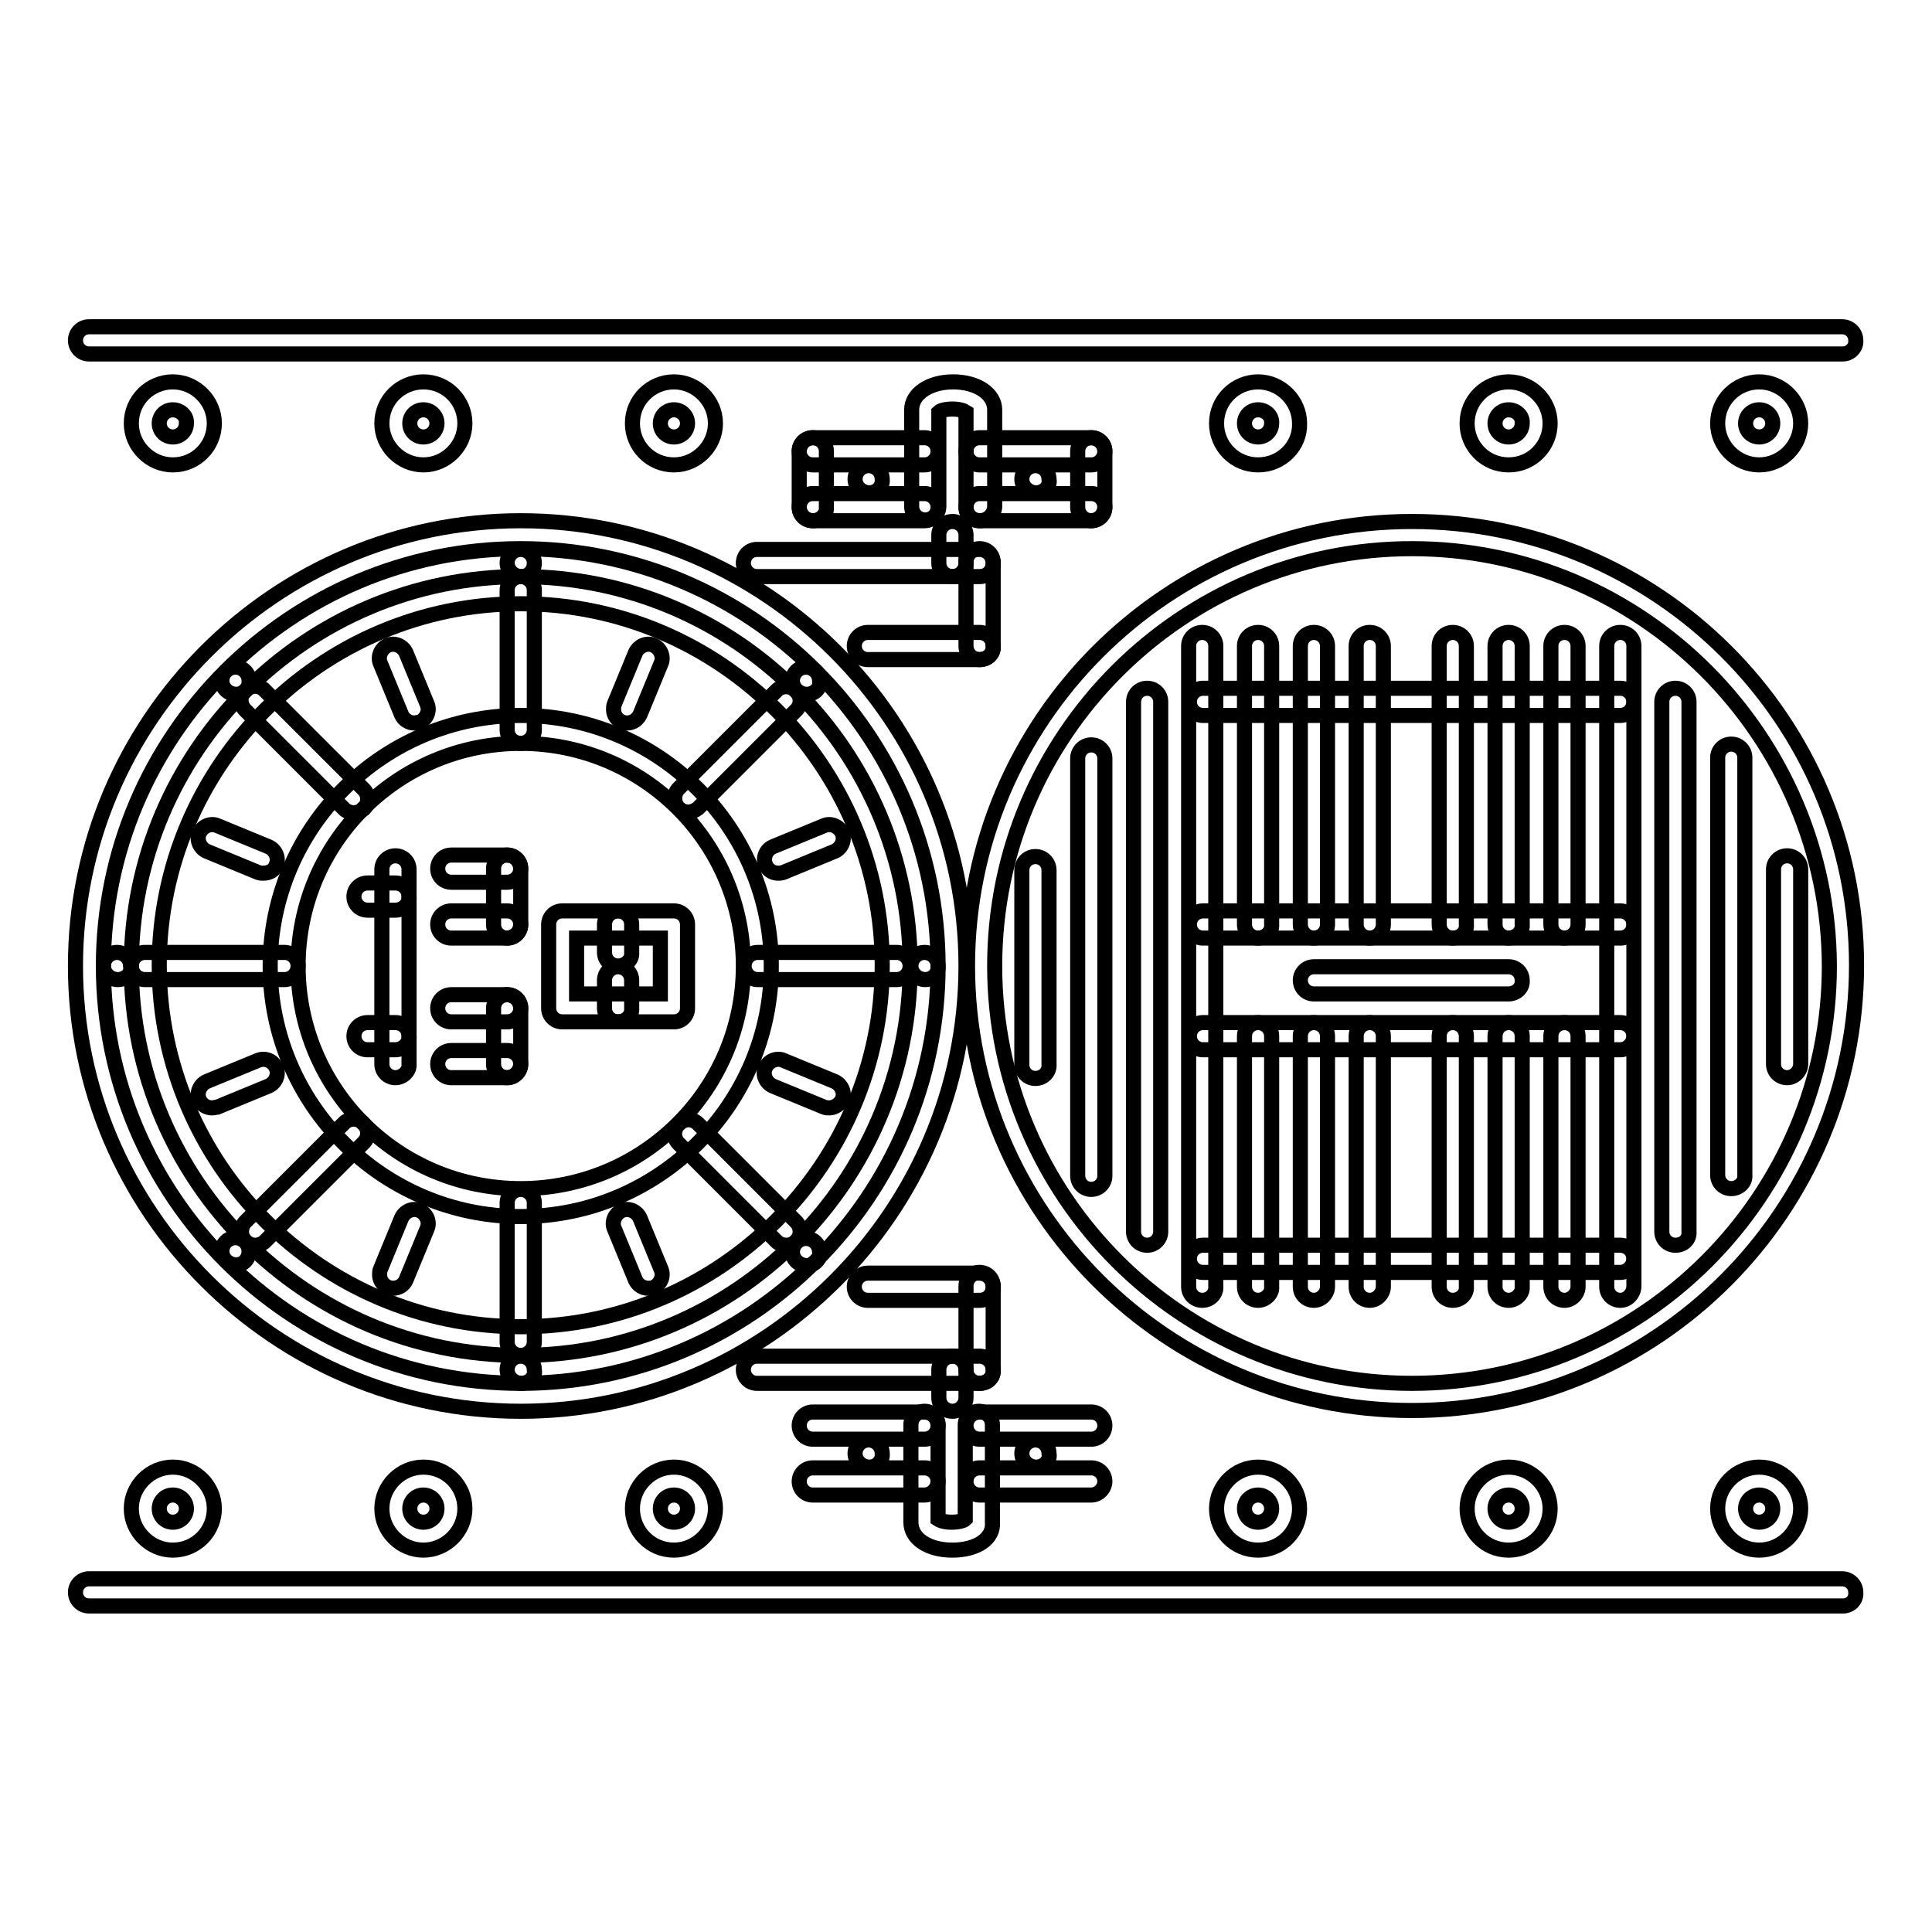 <?xml version="1.0" encoding="utf-8"?>
<!-- Svg Vector Icons : http://www.onlinewebfonts.com/icon -->
<!DOCTYPE svg PUBLIC "-//W3C//DTD SVG 1.1//EN" "http://www.w3.org/Graphics/SVG/1.1/DTD/svg11.dtd">
<svg version="1.1" xmlns="http://www.w3.org/2000/svg" xmlns:xlink="http://www.w3.org/1999/xlink" x="0px" y="0px" viewBox="0 0 256 256" enable-background="new 0 0 256 256" xml:space="preserve">
<g> <path stroke-width="2" fill-opacity="0" stroke="#000000"  d="M115.2,65.3c-1,0-1.9-0.8-1.9-1.8c0-1,0.8-1.8,1.8-1.8h0c1,0,1.8,0.8,1.8,1.8 C117,64.5,116.2,65.3,115.2,65.3z M69.1,76.4c-1,0-1.9-0.8-1.9-1.8s0.8-1.8,1.8-1.8h0c1,0,1.8,0.8,1.8,1.8S70.1,76.4,69.1,76.4z  M69.1,183.3c-1,0-1.9-0.8-1.9-1.8c0-1,0.8-1.8,1.8-1.8h0c1,0,1.8,0.8,1.8,1.8C71,182.5,70.1,183.3,69.1,183.3z M31.3,92 c-1,0-1.9-0.8-1.9-1.8c0-1,0.8-1.8,1.8-1.8h0c1,0,1.8,0.8,1.8,1.8C33.1,91.2,32.3,92,31.3,92z M106.9,167.7c-1,0-1.9-0.8-1.9-1.8 c0-1,0.8-1.8,1.8-1.8h0c1,0,1.8,0.8,1.8,1.8C108.8,166.8,107.9,167.7,106.9,167.7z M15.6,129.8c-1,0-1.9-0.8-1.9-1.8 c0-1,0.8-1.8,1.8-1.8h0c1,0,1.8,0.8,1.8,1.8C17.5,129,16.7,129.8,15.6,129.8z M122.6,129.8c-1,0-1.9-0.8-1.9-1.8 c0-1,0.8-1.8,1.8-1.8h0c1,0,1.8,0.8,1.8,1.8C124.4,129,123.6,129.8,122.6,129.8z M31.3,167.6c-1,0-1.9-0.8-1.9-1.8s0.8-1.8,1.8-1.8 h0c1,0,1.8,0.8,1.8,1.8S32.3,167.6,31.3,167.6L31.3,167.6z M106.9,92c-1,0-1.9-0.8-1.9-1.8c0-1,0.8-1.8,1.8-1.8h0 c1,0,1.8,0.8,1.8,1.8C108.8,91.2,107.9,92,106.9,92z"/> <path stroke-width="2" fill-opacity="0" stroke="#000000"  d="M69,187c-32.5,0-59-26.5-59-59c0-32.5,26.5-59,59-59c32.5,0,59,26.5,59,59C128,160.5,101.5,187,69,187z  M69,72.7c-30.5,0-55.3,24.8-55.3,55.3c0,30.5,24.8,55.3,55.3,55.3c30.5,0,55.3-24.8,55.3-55.3C124.3,97.5,99.5,72.7,69,72.7z"/> <path stroke-width="2" fill-opacity="0" stroke="#000000"  d="M69,179.6c-28.5,0-51.6-23.2-51.6-51.6c0-28.5,23.2-51.6,51.6-51.6c28.5,0,51.6,23.2,51.6,51.6 C120.6,156.4,97.5,179.6,69,179.6z M69,80c-26.4,0-47.9,21.5-47.9,47.9c0,26.4,21.5,47.9,47.9,47.9c26.4,0,47.9-21.5,47.9-47.9 C116.9,101.5,95.4,80,69,80z"/> <path stroke-width="2" fill-opacity="0" stroke="#000000"  d="M69,161.2c-18.3,0-33.2-14.9-33.2-33.2c0-18.3,14.9-33.2,33.2-33.2c18.3,0,33.2,14.9,33.2,33.2 C102.2,146.3,87.3,161.2,69,161.2z M69,98.5c-16.3,0-29.5,13.2-29.5,29.5c0,16.3,13.2,29.5,29.5,29.5c16.3,0,29.5-13.2,29.5-29.5 C98.5,111.7,85.3,98.5,69,98.5z M187.1,186.9c-32.5,0-58.9-26.4-58.9-58.9c0-32.5,26.4-58.9,58.9-58.9S246,95.4,246,127.9 C246,160.4,219.6,186.9,187.1,186.9z M187.1,72.7c-30.5,0-55.3,24.8-55.3,55.3c0,30.5,24.8,55.3,55.3,55.3s55.3-24.8,55.3-55.3 C242.3,97.5,217.5,72.7,187.1,72.7z M129.8,76.4h-29.5c-1,0-1.8-0.8-1.8-1.8c0-1,0.8-1.8,1.8-1.8c0,0,0,0,0,0h29.5 c1,0,1.8,0.8,1.8,1.8S130.9,76.4,129.8,76.4z M129.8,87.4h-14.8c-1,0-1.8-0.8-1.8-1.8c0-1,0.8-1.8,1.8-1.8h14.8 c1,0,1.8,0.8,1.8,1.8C131.7,86.6,130.9,87.4,129.8,87.4z M129.8,69c-1,0-1.8-0.8-1.8-1.8V54.6c-0.3-0.2-0.9-0.4-1.8-0.4 c-0.9,0-1.6,0.2-1.8,0.4v12.5c0,1-0.8,1.8-1.8,1.8s-1.8-0.8-1.8-1.8V54.3c0-2.1,2.3-3.7,5.5-3.7c3.2,0,5.5,1.6,5.5,3.7v12.9 C131.7,68.2,130.9,69,129.8,69z"/> <path stroke-width="2" fill-opacity="0" stroke="#000000"  d="M129.8,87.4c-1,0-1.8-0.8-1.8-1.8V74.5c0-1,0.8-1.8,1.8-1.8c1,0,1.8,0.8,1.8,1.8v11.1 C131.7,86.6,130.9,87.4,129.8,87.4z M122.5,61.6h-14.8c-1,0-1.8-0.8-1.8-1.8c0-1,0.8-1.8,1.8-1.8c0,0,0,0,0,0h14.8 c1,0,1.8,0.8,1.8,1.8S123.5,61.6,122.5,61.6z"/> <path stroke-width="2" fill-opacity="0" stroke="#000000"  d="M107.7,69c-1,0-1.8-0.8-1.8-1.8v-7.4c0-1,0.8-1.8,1.8-1.8s1.8,0.8,1.8,1.8v7.4 C109.6,68.2,108.7,69,107.7,69z"/> <path stroke-width="2" fill-opacity="0" stroke="#000000"  d="M122.5,69h-14.8c-1,0-1.8-0.8-1.8-1.8c0-1,0.8-1.8,1.8-1.8c0,0,0,0,0,0h14.8c1,0,1.8,0.8,1.8,1.8 S123.5,69,122.5,69z M137.3,65.3c-1,0-1.9-0.8-1.9-1.8c0-1,0.8-1.8,1.8-1.8h0c1,0,1.8,0.8,1.8,1.8 C139.2,64.5,138.3,65.3,137.3,65.3z"/> <path stroke-width="2" fill-opacity="0" stroke="#000000"  d="M144.6,69h-14.8c-1,0-1.8-0.8-1.8-1.8c0-1,0.8-1.8,1.8-1.8c0,0,0,0,0,0h14.8c1,0,1.8,0.8,1.8,1.8 S145.6,69,144.6,69z"/> <path stroke-width="2" fill-opacity="0" stroke="#000000"  d="M144.6,69c-1,0-1.8-0.8-1.8-1.8v-7.4c0-1,0.8-1.8,1.8-1.8s1.8,0.8,1.8,1.8v7.4 C146.4,68.2,145.6,69,144.6,69z"/> <path stroke-width="2" fill-opacity="0" stroke="#000000"  d="M144.6,61.6h-14.8c-1,0-1.8-0.8-1.8-1.8c0-1,0.8-1.8,1.8-1.8c0,0,0,0,0,0h14.8c1,0,1.8,0.8,1.8,1.8 S145.6,61.6,144.6,61.6z M126.2,76.4c-1,0-1.8-0.8-1.8-1.8v-3.7c0-1,0.8-1.8,1.8-1.8c1,0,1.8,0.8,1.8,1.8c0,0,0,0,0,0v3.7 C128,75.6,127.2,76.4,126.2,76.4z M115.2,194.4c-1,0-1.9-0.8-1.9-1.8c0-1,0.8-1.8,1.8-1.8h0c1,0,1.8,0.8,1.8,1.8 C117,193.6,116.2,194.4,115.2,194.4z M129.8,183.3h-29.5c-1,0-1.8-0.8-1.8-1.8c0-1,0.8-1.8,1.8-1.8h29.5c1,0,1.8,0.8,1.8,1.8 C131.7,182.5,130.9,183.3,129.8,183.3C129.8,183.3,129.8,183.3,129.8,183.3z M129.8,172.3h-14.8c-1,0-1.8-0.8-1.8-1.8 s0.8-1.8,1.8-1.8h14.8c1,0,1.8,0.8,1.8,1.8S130.9,172.3,129.8,172.3z M126.2,205.4c-3.2,0-5.5-1.5-5.5-3.7v-12.9 c0-1,0.8-1.8,1.8-1.8s1.8,0.8,1.8,1.8v12.5c0.3,0.2,0.9,0.4,1.8,0.4c0.9,0,1.6-0.2,1.8-0.4v-12.5c0-1,0.8-1.8,1.8-1.8 c1,0,1.8,0.8,1.8,1.8v12.9C131.7,203.9,129.4,205.4,126.2,205.4z"/> <path stroke-width="2" fill-opacity="0" stroke="#000000"  d="M129.8,183.3c-1,0-1.8-0.8-1.8-1.8v-11.1c0-1,0.8-1.8,1.8-1.8c1,0,1.8,0.8,1.8,1.8v11.1 C131.7,182.5,130.9,183.3,129.8,183.3C129.8,183.3,129.8,183.3,129.8,183.3z M122.5,198.1h-14.8c-1,0-1.8-0.8-1.8-1.8 c0-1,0.8-1.8,1.8-1.8h14.8c1,0,1.8,0.8,1.8,1.8C124.3,197.2,123.5,198.1,122.5,198.1C122.5,198.1,122.5,198.1,122.5,198.1z  M122.5,190.7h-14.8c-1,0-1.8-0.8-1.8-1.8s0.8-1.8,1.8-1.8h14.8c1,0,1.8,0.8,1.8,1.8S123.5,190.7,122.5,190.7z M137.3,194.4 c-1,0-1.9-0.8-1.9-1.8c0-1,0.8-1.8,1.8-1.8h0c1,0,1.8,0.8,1.8,1.8C139.2,193.6,138.3,194.4,137.3,194.4z"/> <path stroke-width="2" fill-opacity="0" stroke="#000000"  d="M144.6,190.7h-14.8c-1,0-1.8-0.8-1.8-1.8s0.8-1.8,1.8-1.8h14.8c1,0,1.8,0.8,1.8,1.8 S145.6,190.7,144.6,190.7z M144.6,198.1h-14.8c-1,0-1.8-0.8-1.8-1.8c0-1,0.8-1.8,1.8-1.8h14.8c1,0,1.8,0.8,1.8,1.8 C146.4,197.2,145.6,198.1,144.6,198.1C144.6,198.1,144.6,198.1,144.6,198.1z M126.2,187c-1,0-1.8-0.8-1.8-1.8v-3.7 c0-1,0.8-1.8,1.8-1.8c1,0,1.8,0.8,1.8,1.8v0v3.7C128,186.2,127.2,187,126.2,187z M69,98.5c-1,0-1.8-0.8-1.8-1.8c0,0,0,0,0,0V78.2 c0-1,0.8-1.8,1.8-1.8c1,0,1.8,0.8,1.8,1.8v18.5C70.8,97.7,70,98.5,69,98.5z M54.9,95.8c-0.7,0-1.4-0.4-1.7-1.1l-2.8-6.8 c-0.4-0.9,0.1-2,1-2.4c0.9-0.4,2,0.1,2.4,1c0,0,0,0,0,0l2.8,6.8c0.4,0.9-0.1,2-1,2.4C55.4,95.7,55.1,95.8,54.9,95.8z M69,179.6 c-1,0-1.8-0.8-1.8-1.8c0,0,0,0,0,0v-18.4c0-1,0.8-1.8,1.8-1.8c1,0,1.8,0.8,1.8,1.8v18.4C70.8,178.8,70,179.6,69,179.6z M85.9,170.7 c-0.7,0-1.4-0.4-1.7-1.1l-2.8-6.8c-0.4-0.9,0.1-2,1-2.4c0.9-0.4,2,0.1,2.4,1l2.8,6.8c0.4,0.9-0.1,2-1,2.4 C86.4,170.7,86.2,170.7,85.9,170.7z M34.9,115.7c-0.2,0-0.5,0-0.7-0.1l-6.8-2.8c-0.9-0.4-1.4-1.5-1-2.4c0.4-0.9,1.5-1.4,2.4-1 l6.8,2.8c0.9,0.4,1.4,1.5,1,2.4C36.4,115.3,35.7,115.7,34.9,115.7L34.9,115.7z M109.9,146.8c-0.2,0-0.5,0-0.7-0.1l-6.8-2.8 c-0.9-0.4-1.4-1.5-1-2.4l0,0c0.4-0.9,1.5-1.4,2.4-1l6.8,2.8c0.9,0.4,1.4,1.5,1,2.4C111.3,146.3,110.6,146.8,109.9,146.8z  M28.1,146.8c-0.7,0-1.4-0.4-1.7-1.1c-0.4-0.9,0.1-2,1-2.4l0,0l6.8-2.8c1-0.4,2,0.1,2.4,1c0.4,0.9-0.1,2-1,2.4l0,0l-6.8,2.8 C28.6,146.7,28.4,146.8,28.1,146.8z M103.1,115.7c-1,0-1.8-0.8-1.8-1.8c0-0.7,0.4-1.4,1.1-1.7l6.8-2.8c0.9-0.4,2,0.1,2.4,1 c0.4,0.9-0.1,2-1,2.4l-6.8,2.8C103.5,115.7,103.3,115.7,103.1,115.7z M52.1,170.7c-1,0-1.8-0.8-1.8-1.8c0-0.2,0-0.5,0.1-0.7 l2.8-6.8c0.4-0.9,1.5-1.4,2.4-1c0.9,0.4,1.4,1.5,1,2.4l-2.8,6.8C53.5,170.3,52.8,170.7,52.1,170.7z M83.1,95.8 c-1,0-1.8-0.8-1.8-1.8c0-0.2,0-0.5,0.1-0.7l2.8-6.8c0.4-0.9,1.5-1.4,2.4-1c0.9,0.4,1.4,1.5,1,2.4l-2.8,6.8 C84.5,95.3,83.9,95.8,83.1,95.8z M46.9,107.7c-0.5,0-1-0.2-1.3-0.5L32.5,94.1c-0.7-0.7-0.8-1.9,0-2.6c0.7-0.7,1.9-0.8,2.6,0 c0,0,0,0,0,0l13.1,13.1c0.7,0.7,0.7,1.9,0,2.6C47.8,107.5,47.3,107.7,46.9,107.7z M104.2,165c-0.5,0-1-0.2-1.3-0.5l-13-13 c-0.7-0.7-0.7-1.9,0.1-2.6c0.7-0.7,1.8-0.7,2.5,0l13,13c0.7,0.7,0.7,1.9,0,2.6C105.2,164.8,104.7,165,104.2,165z M37.7,129.8 l-18.5,0c-1,0-1.8-0.8-1.8-1.8c0-1,0.8-1.8,1.8-1.8l18.5,0c1,0,1.8,0.8,1.8,1.8C39.5,129,38.7,129.8,37.7,129.8z M118.8,129.8 h-18.4c-1,0-1.8-0.8-1.8-1.8c0-1,0.8-1.8,1.8-1.8h18.4c1,0,1.8,0.8,1.8,1.8C120.6,129,119.8,129.8,118.8,129.8z M33.8,165 c-1,0-1.8-0.8-1.8-1.8c0-0.5,0.2-1,0.5-1.3l13.1-13.1c0.7-0.7,1.9-0.7,2.6,0.1c0.7,0.7,0.7,1.8,0,2.5l-13.1,13.1 C34.8,164.8,34.3,165,33.8,165z M91.2,107.6c-1,0-1.8-0.8-1.8-1.8c0-0.5,0.2-1,0.5-1.3l13-13c0.7-0.7,1.9-0.7,2.6,0.1 c0.7,0.7,0.7,1.8,0,2.5l-13,13C92.1,107.4,91.7,107.6,91.2,107.6z M52.4,142.8c-1,0-1.8-0.8-1.8-1.8v-25.8c0-1,0.8-1.8,1.8-1.8 c1,0,1.8,0.8,1.8,1.8c0,0,0,0,0,0v25.8C54.3,141.9,53.4,142.8,52.4,142.8z"/> <path stroke-width="2" fill-opacity="0" stroke="#000000"  d="M52.4,120.6h-3.7c-1,0-1.8-0.8-1.8-1.8c0-1,0.8-1.8,1.8-1.8c0,0,0,0,0,0h3.7c1,0,1.8,0.8,1.8,1.8 c0,0,0,0,0,0C54.3,119.8,53.4,120.6,52.4,120.6z M52.4,139.1h-3.7c-1,0-1.8-0.8-1.8-1.8c0-1,0.8-1.8,1.8-1.8h3.7 c1,0,1.8,0.8,1.8,1.8c0,0,0,0,0,0C54.3,138.2,53.4,139.1,52.4,139.1C52.4,139.1,52.4,139.1,52.4,139.1z M67.2,116.9h-7.4 c-1,0-1.8-0.8-1.8-1.8c0-1,0.8-1.8,1.8-1.8h7.4c1,0,1.8,0.8,1.8,1.8C69,116.1,68.2,116.9,67.2,116.9z"/> <path stroke-width="2" fill-opacity="0" stroke="#000000"  d="M67.2,124.3c-1,0-1.8-0.8-1.8-1.8v-7.4c0-1,0.8-1.8,1.8-1.8c1,0,1.8,0.8,1.8,1.8c0,0,0,0,0,0v7.4 C69,123.5,68.2,124.3,67.2,124.3z"/> <path stroke-width="2" fill-opacity="0" stroke="#000000"  d="M67.2,124.3h-7.4c-1,0-1.8-0.8-1.8-1.8c0-1,0.8-1.8,1.8-1.8h7.4c1,0,1.8,0.8,1.8,1.8 C69,123.5,68.2,124.3,67.2,124.3z M67.2,135.4h-7.4c-1,0-1.8-0.8-1.8-1.8c0-1,0.8-1.8,1.8-1.8c0,0,0,0,0,0h7.4c1,0,1.8,0.8,1.8,1.8 v0C69,134.6,68.2,135.4,67.2,135.4z"/> <path stroke-width="2" fill-opacity="0" stroke="#000000"  d="M67.2,142.8c-1,0-1.8-0.8-1.8-1.8v-7.4c0-1,0.8-1.8,1.8-1.8c0,0,0,0,0,0c1,0,1.8,0.8,1.8,1.8v0v7.4 C69,141.9,68.2,142.8,67.2,142.8z"/> <path stroke-width="2" fill-opacity="0" stroke="#000000"  d="M67.2,142.8h-7.4c-1,0-1.8-0.8-1.8-1.8s0.8-1.8,1.8-1.8h7.4c1,0,1.8,0.8,1.8,1.8S68.2,142.8,67.2,142.8z  M89.3,135.4H74.5c-1,0-1.8-0.8-1.8-1.8v-11.1c0-1,0.8-1.8,1.8-1.8h14.8c1,0,1.8,0.8,1.8,1.8c0,0,0,0,0,0v11.1 C91.1,134.6,90.3,135.4,89.3,135.4z M76.4,131.7h11.1v-7.4H76.4V131.7z"/> <path stroke-width="2" fill-opacity="0" stroke="#000000"  d="M81.9,128c-1,0-1.8-0.8-1.8-1.8v-3.7c0-1,0.8-1.8,1.8-1.8c1,0,1.8,0.8,1.8,1.8c0,0,0,0,0,0v3.7 C83.8,127.2,82.9,128,81.9,128z"/> <path stroke-width="2" fill-opacity="0" stroke="#000000"  d="M81.9,135.4c-1,0-1.8-0.8-1.8-1.8v-3.7c0-1,0.8-1.8,1.8-1.8c1,0,1.8,0.8,1.8,1.8c0,0,0,0,0,0v3.7 C83.8,134.6,82.9,135.4,81.9,135.4z M222,165c-1,0-1.8-0.8-1.8-1.8V93c0-1,0.8-1.8,1.8-1.8c1,0,1.8,0.8,1.8,1.8v70.2 C223.9,164.2,223.1,165,222,165z M229.4,157.5c-1,0-1.8-0.8-1.8-1.8v-55.3c0-1,0.8-1.8,1.8-1.8c1,0,1.8,0.8,1.8,1.8c0,0,0,0,0,0 v55.3C231.3,156.7,230.4,157.5,229.4,157.5z M236.8,142.8c-1,0-1.8-0.8-1.8-1.8v-25.8c0-1,0.8-1.8,1.8-1.8c1,0,1.8,0.8,1.8,1.8 v25.8C238.6,141.9,237.8,142.8,236.8,142.8z M152,165c-1,0-1.8-0.8-1.8-1.8v0V93c0-1,0.8-1.8,1.8-1.8s1.8,0.8,1.8,1.8v70.2 C153.8,164.2,153,165,152,165z M144.6,157.6c-1,0-1.8-0.8-1.8-1.8v-55.3c0-1,0.8-1.8,1.8-1.8s1.8,0.8,1.8,1.8v55.3 C146.4,156.8,145.6,157.6,144.6,157.6z M137.2,142.9c-1,0-1.8-0.8-1.8-1.8c0,0,0,0,0,0v-25.8c0-1,0.8-1.8,1.8-1.8 c1,0,1.8,0.8,1.8,1.8V141C139.1,142.1,138.2,142.9,137.2,142.9z M159.3,172.3c-1,0-1.8-0.8-1.8-1.8V85.6c0-1,0.8-1.8,1.8-1.8 s1.8,0.8,1.8,1.8v84.8C161.2,171.4,160.4,172.3,159.3,172.3z M214.7,172.3c-1,0-1.8-0.8-1.8-1.8V85.6c0-1,0.8-1.8,1.8-1.8 c1,0,1.8,0.8,1.8,1.8c0,0,0,0,0,0v84.8C216.5,171.4,215.7,172.3,214.7,172.3z M207.3,124.3c-1,0-1.8-0.8-1.8-1.8V85.6 c0-1,0.8-1.8,1.8-1.8c1,0,1.8,0.8,1.8,1.8v36.9C209.1,123.5,208.3,124.3,207.3,124.3z M199.9,124.3c-1,0-1.8-0.8-1.8-1.8V85.6 c0-1,0.8-1.8,1.8-1.8c1,0,1.8,0.8,1.8,1.8c0,0,0,0,0,0v36.9C201.8,123.5,200.9,124.3,199.9,124.3z M192.5,124.3 c-1,0-1.8-0.8-1.8-1.8V85.6c0-1,0.8-1.8,1.8-1.8c1,0,1.8,0.8,1.8,1.8v36.9C194.4,123.5,193.6,124.3,192.5,124.3z M181.5,124.3 c-1,0-1.8-0.8-1.8-1.8c0,0,0,0,0,0V85.6c0-1,0.8-1.8,1.8-1.8s1.8,0.8,1.8,1.8v36.9C183.3,123.5,182.5,124.3,181.5,124.3z  M174.1,124.3c-1,0-1.8-0.8-1.8-1.8V85.6c0-1,0.8-1.8,1.8-1.8s1.8,0.8,1.8,1.8v36.9C175.9,123.5,175.1,124.3,174.1,124.3z  M166.7,124.3c-1,0-1.8-0.8-1.8-1.8c0,0,0,0,0,0V85.6c0-1,0.8-1.8,1.8-1.8c1,0,1.8,0.8,1.8,1.8v36.9 C168.6,123.5,167.7,124.3,166.7,124.3z M207.3,172.3c-1,0-1.8-0.8-1.8-1.8v-33.2c0-1,0.8-1.8,1.8-1.8c1,0,1.8,0.8,1.8,1.8v33.2 C209.1,171.4,208.3,172.3,207.3,172.3z M199.9,172.3c-1,0-1.8-0.8-1.8-1.8v-33.2c0-1,0.8-1.8,1.8-1.8c1,0,1.8,0.8,1.8,1.8 c0,0,0,0,0,0v33.2C201.8,171.4,200.9,172.3,199.9,172.3z M192.5,172.3c-1,0-1.8-0.8-1.8-1.8v-33.2c0-1,0.8-1.8,1.8-1.8 c1,0,1.8,0.8,1.8,1.8v33.2C194.4,171.4,193.6,172.3,192.5,172.3z M181.5,172.3c-1,0-1.8-0.8-1.8-1.8c0,0,0,0,0,0v-33.2 c0-1,0.8-1.8,1.8-1.8s1.8,0.8,1.8,1.8v33.2C183.3,171.4,182.5,172.3,181.5,172.3z M174.1,172.3c-1,0-1.8-0.8-1.8-1.8v-33.2 c0-1,0.8-1.8,1.8-1.8s1.8,0.8,1.8,1.8v33.2C175.9,171.4,175.1,172.3,174.1,172.3z M166.7,172.3c-1,0-1.8-0.8-1.8-1.8c0,0,0,0,0,0 v-33.2c0-1,0.8-1.8,1.8-1.8c1,0,1.8,0.8,1.8,1.8v33.2C168.6,171.4,167.7,172.3,166.7,172.3z"/> <path stroke-width="2" fill-opacity="0" stroke="#000000"  d="M214.7,94.8h-55.3c-1,0-1.8-0.8-1.8-1.8c0-1,0.8-1.8,1.8-1.8h55.3c1,0,1.8,0.8,1.8,1.8 C216.5,94,215.7,94.8,214.7,94.8z M214.7,168.6h-55.3c-1,0-1.8-0.8-1.8-1.8c0-1,0.8-1.8,1.8-1.8h55.3c1,0,1.8,0.8,1.8,1.8 c0,0,0,0,0,0C216.5,167.7,215.7,168.6,214.7,168.6C214.7,168.6,214.7,168.6,214.7,168.6z M214.7,124.3h-55.3c-1,0-1.8-0.8-1.8-1.8 c0-1,0.8-1.8,1.8-1.8h55.3c1,0,1.8,0.8,1.8,1.8C216.5,123.5,215.7,124.3,214.7,124.3z M214.7,139.1h-55.3c-1,0-1.8-0.8-1.8-1.8 c0-1,0.8-1.8,1.8-1.8h55.3c1,0,1.8,0.8,1.8,1.8c0,0,0,0,0,0C216.5,138.2,215.7,139.1,214.7,139.1 C214.7,139.1,214.7,139.1,214.7,139.1z M199.9,131.7h-25.8c-1,0-1.8-0.8-1.8-1.8c0-1,0.8-1.8,1.8-1.8h25.8c1,0,1.8,0.8,1.8,1.8 C201.8,130.9,200.9,131.7,199.9,131.7z M244.2,46.9H11.8c-1,0-1.8-0.8-1.8-1.8c0-1,0.8-1.8,1.8-1.8c0,0,0,0,0,0h232.3 c1,0,1.8,0.8,1.8,1.8c0,0,0,0,0,0C246,46,245.2,46.9,244.2,46.9C244.2,46.9,244.2,46.9,244.2,46.9z M244.2,212.8H11.8 c-1,0-1.8-0.8-1.8-1.8c0-1,0.8-1.8,1.8-1.8h232.3c1,0,1.8,0.8,1.8,1.8v0C246,212,245.2,212.8,244.2,212.8 C244.2,212.8,244.2,212.8,244.2,212.8z M233.1,61.6c-3,0-5.5-2.5-5.5-5.5c0-3.1,2.5-5.5,5.5-5.5c3,0,5.5,2.5,5.5,5.5 C238.6,59.1,236.1,61.6,233.1,61.6z M233.1,54.3c-1,0-1.8,0.8-1.8,1.8c0,1,0.8,1.8,1.8,1.8s1.8-0.8,1.8-1.8 C234.9,55.1,234.1,54.3,233.1,54.3z M199.9,61.6c-3.1,0-5.5-2.5-5.5-5.5c0-3.1,2.5-5.5,5.5-5.5c3,0,5.5,2.5,5.5,5.5 C205.4,59.1,203,61.6,199.9,61.6z M199.9,54.3c-1,0-1.8,0.8-1.8,1.8c0,1,0.8,1.8,1.8,1.8c1,0,1.8-0.8,1.8-1.8 C201.8,55.1,200.9,54.3,199.9,54.3z M166.7,61.6c-3.1,0-5.5-2.5-5.5-5.5c0-3.1,2.5-5.5,5.5-5.5c3,0,5.5,2.5,5.5,5.5 C172.3,59.1,169.8,61.6,166.7,61.6z M166.7,54.3c-1,0-1.8,0.8-1.8,1.8c0,1,0.8,1.8,1.8,1.8s1.8-0.8,1.8-1.8 C168.6,55.1,167.7,54.3,166.7,54.3z M89.3,61.6c-3.1,0-5.5-2.5-5.5-5.5c0-3.1,2.5-5.5,5.5-5.5c3,0,5.5,2.5,5.5,5.5 C94.8,59.1,92.3,61.6,89.3,61.6z M89.3,54.3c-1,0-1.8,0.8-1.8,1.8c0,1,0.8,1.8,1.8,1.8c1,0,1.8-0.8,1.8-1.8 C91.1,55.1,90.3,54.3,89.3,54.3z M56.1,61.6c-3,0-5.5-2.5-5.5-5.5c0-3.1,2.5-5.5,5.5-5.5c3.1,0,5.5,2.5,5.5,5.5 C61.6,59.1,59.1,61.6,56.1,61.6z M56.1,54.3c-1,0-1.8,0.8-1.8,1.8c0,1,0.8,1.8,1.8,1.8s1.8-0.8,1.8-1.8 C57.9,55.1,57.1,54.3,56.1,54.3z M22.9,61.6c-3,0-5.5-2.5-5.5-5.5c0-3.1,2.5-5.5,5.5-5.5s5.5,2.5,5.5,5.5 C28.4,59.1,26,61.6,22.9,61.6z M22.9,54.3c-1,0-1.8,0.8-1.8,1.8c0,1,0.8,1.8,1.8,1.8s1.8-0.8,1.8-1.8 C24.8,55.1,23.9,54.3,22.9,54.3z M233.1,205.4c-3,0-5.5-2.5-5.5-5.5s2.5-5.5,5.5-5.5c3,0,5.5,2.5,5.5,5.5S236.1,205.4,233.1,205.4z  M233.1,198.1c-1,0-1.8,0.8-1.8,1.8s0.8,1.8,1.8,1.8s1.8-0.8,1.8-1.8S234.1,198.1,233.1,198.1z M199.9,205.4 c-3.1,0-5.5-2.5-5.5-5.5s2.5-5.5,5.5-5.5c3,0,5.5,2.5,5.5,5.5S203,205.4,199.9,205.4z M199.9,198.1c-1,0-1.8,0.8-1.8,1.8 s0.8,1.8,1.8,1.8c1,0,1.8-0.8,1.8-1.8S200.9,198.1,199.9,198.1z M166.7,205.4c-3.1,0-5.5-2.5-5.5-5.5s2.5-5.5,5.5-5.5 c3,0,5.5,2.5,5.5,5.5S169.8,205.4,166.7,205.4z M166.7,198.1c-1,0-1.8,0.8-1.8,1.8s0.8,1.8,1.8,1.8s1.8-0.8,1.8-1.8 S167.7,198.1,166.7,198.1z M89.3,205.4c-3.1,0-5.5-2.5-5.5-5.5s2.5-5.5,5.5-5.5c3,0,5.5,2.5,5.5,5.5S92.3,205.4,89.3,205.4z  M89.3,198.1c-1,0-1.8,0.8-1.8,1.8s0.8,1.8,1.8,1.8c1,0,1.8-0.8,1.8-1.8S90.3,198.1,89.3,198.1z M56.1,205.4c-3,0-5.5-2.5-5.5-5.5 s2.5-5.5,5.5-5.5c3.1,0,5.5,2.5,5.5,5.5S59.1,205.4,56.1,205.4z M56.1,198.1c-1,0-1.8,0.8-1.8,1.8s0.8,1.8,1.8,1.8s1.8-0.8,1.8-1.8 S57.1,198.1,56.1,198.1z M22.9,205.4c-3,0-5.5-2.5-5.5-5.5s2.5-5.5,5.5-5.5s5.5,2.5,5.5,5.5S26,205.4,22.9,205.4z M22.9,198.1 c-1,0-1.8,0.8-1.8,1.8s0.8,1.8,1.8,1.8s1.8-0.8,1.8-1.8S23.9,198.1,22.9,198.1z"/></g>
</svg>